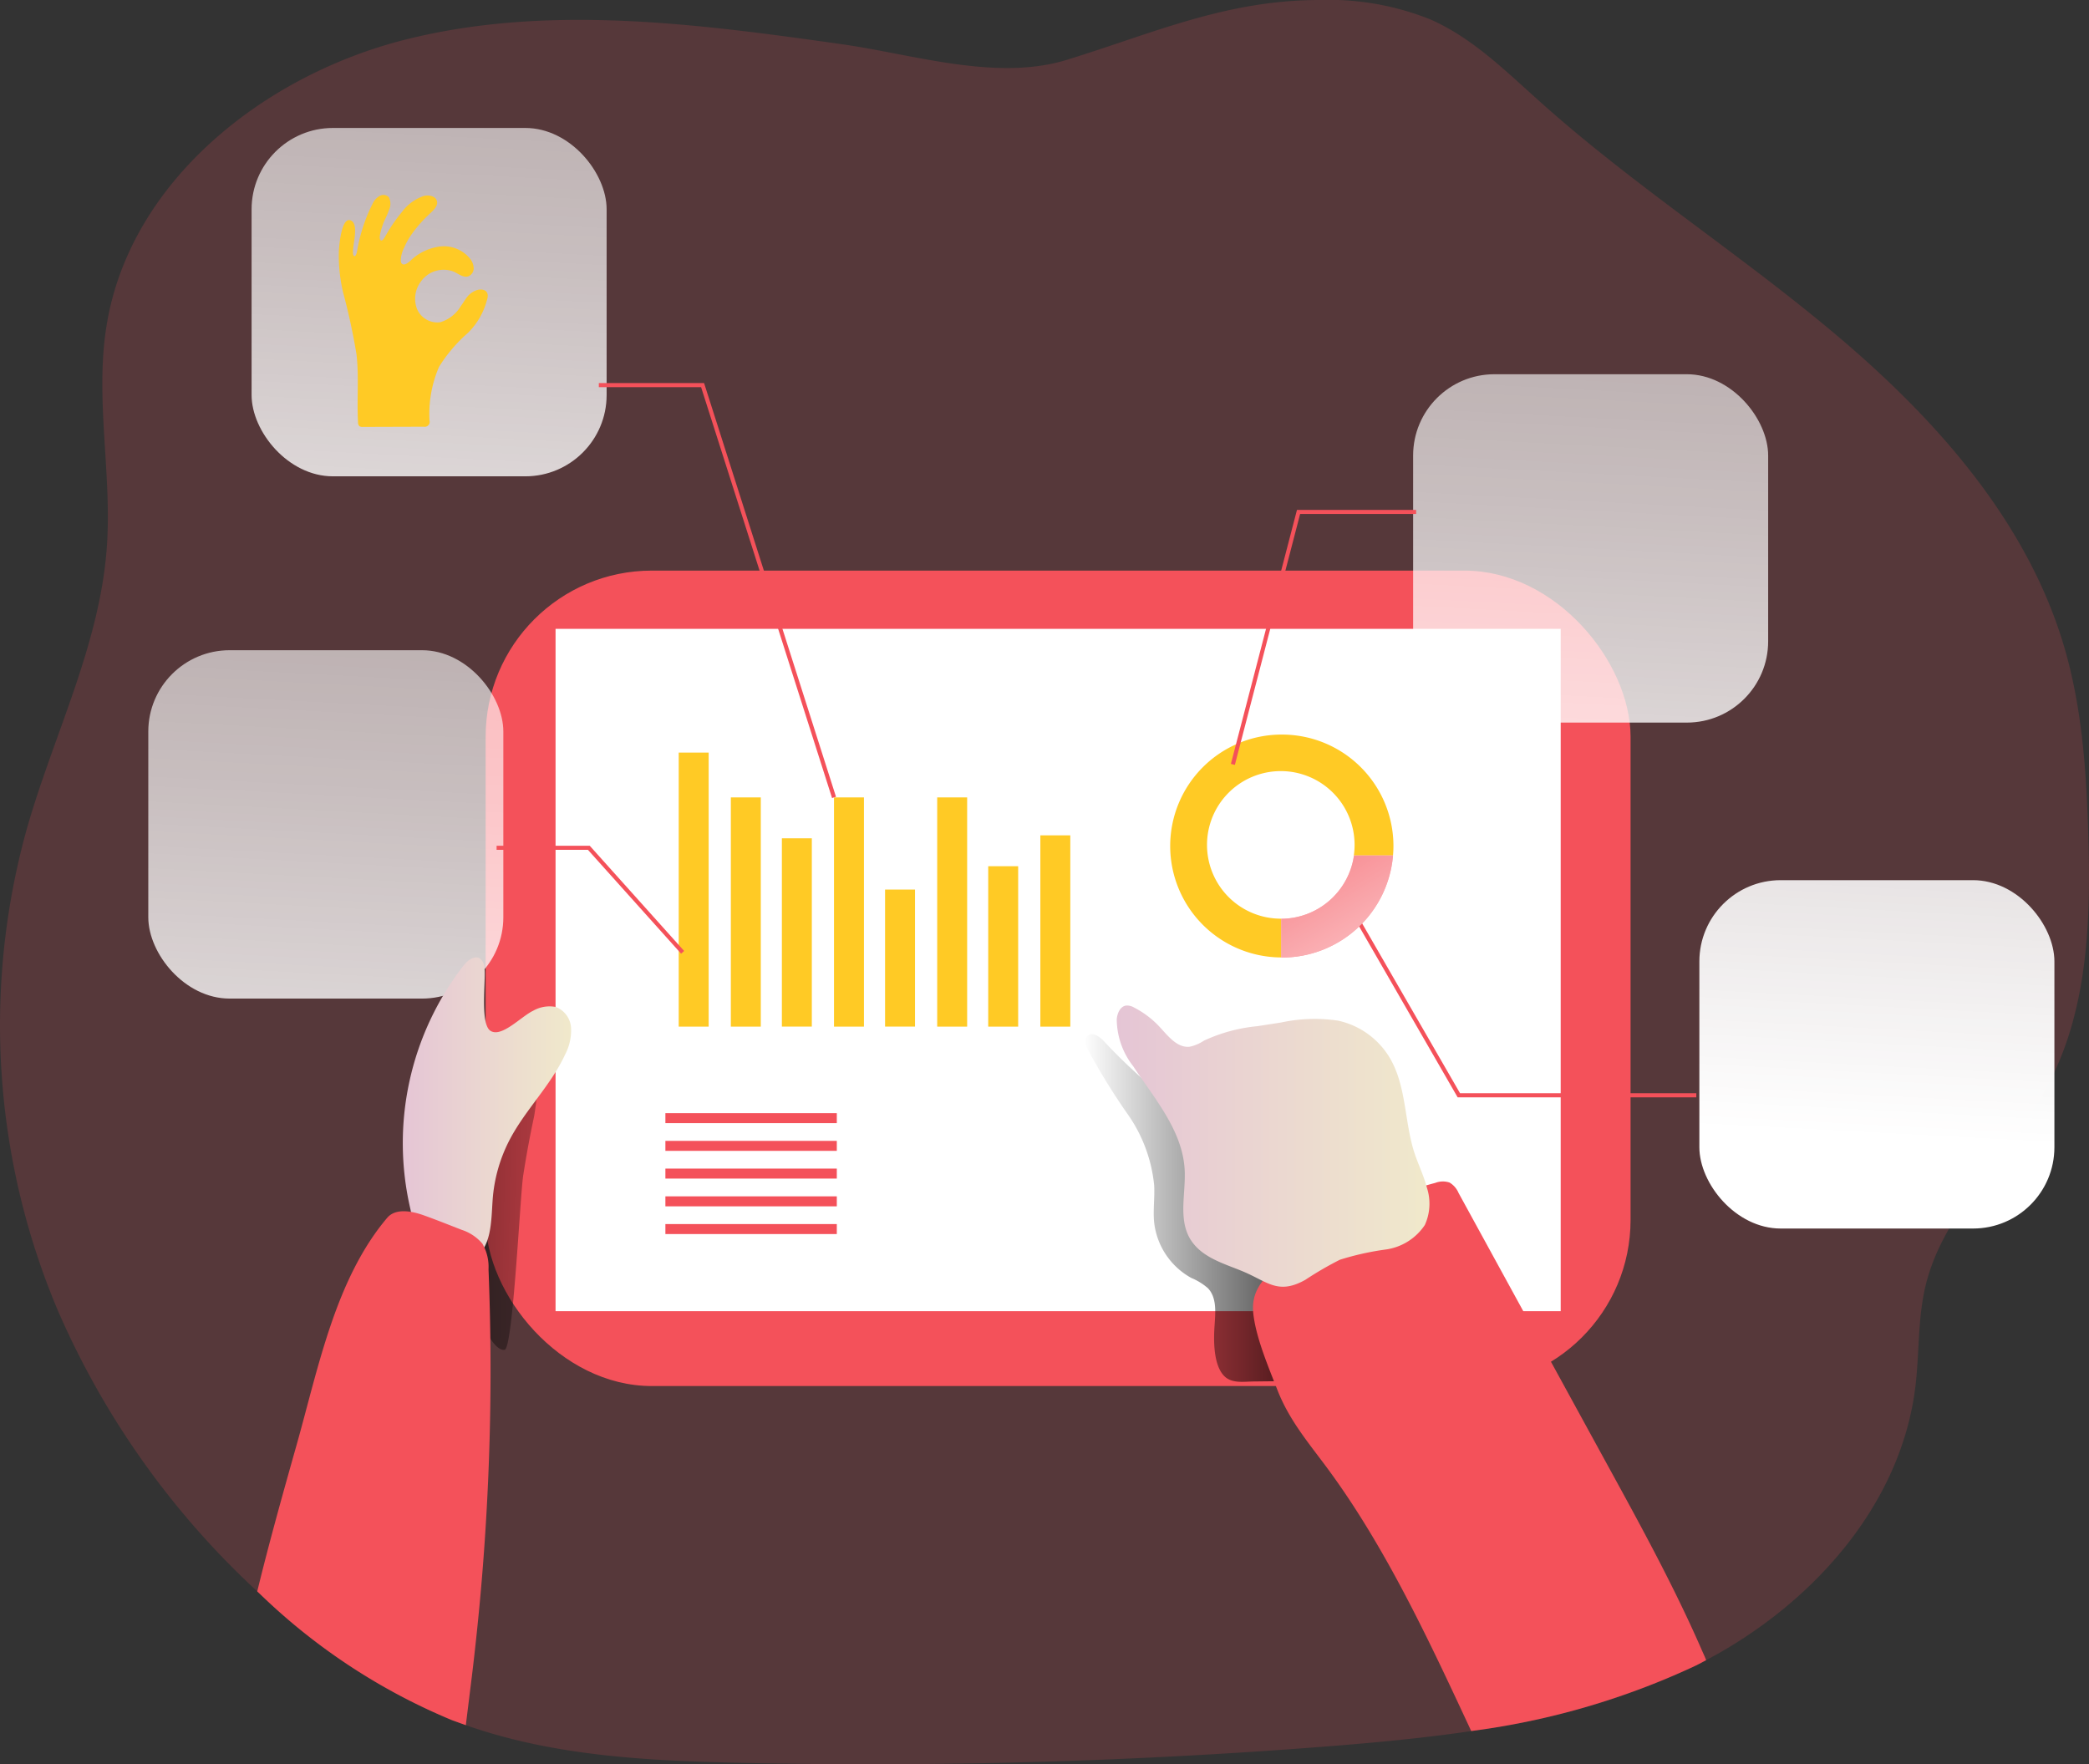 <svg xmlns="http://www.w3.org/2000/svg" xmlns:xlink="http://www.w3.org/1999/xlink" width="199.876" height="168.802" viewBox="0 0 199.876 168.802"><rect x="0" y="0" width="199.876" height="168.802" fill="#333333" stroke="none"/><defs><linearGradient id="a" x1="2.566" y1="0.62" x2="-3.306" y2="0.239" gradientUnits="objectBoundingBox"><stop offset="0" stop-opacity="0"></stop><stop offset="0.99"></stop></linearGradient><linearGradient id="b" x1="0" y1="0.5" x2="0.999" y2="0.5" xlink:href="#a"></linearGradient><linearGradient id="c" x1="0.704" y1="-3.297" x2="0.412" y2="2.143" gradientUnits="objectBoundingBox"><stop offset="0.02" stop-color="#fff" stop-opacity="0"></stop><stop offset="0.14" stop-color="#fff" stop-opacity="0.059"></stop><stop offset="0.32" stop-color="#fff" stop-opacity="0.388"></stop><stop offset="0.68" stop-color="#fff" stop-opacity="0.678"></stop><stop offset="1" stop-color="#fff"></stop></linearGradient><linearGradient id="d" x1="0.78" y1="-4.706" x2="0.487" y2="0.734" gradientUnits="objectBoundingBox"><stop offset="0.02" stop-color="#fff" stop-opacity="0"></stop><stop offset="0.32" stop-color="#fff" stop-opacity="0.388"></stop><stop offset="0.68" stop-color="#fff" stop-opacity="0.678"></stop><stop offset="1" stop-color="#fff"></stop></linearGradient><linearGradient id="e" x1="0.705" y1="-3.321" x2="0.413" y2="2.119" xlink:href="#d"></linearGradient><linearGradient id="f" x1="0.703" y1="-3.273" x2="0.41" y2="2.168" xlink:href="#d"></linearGradient><linearGradient id="g" x1="-0.001" y1="0.499" x2="1" y2="0.499" gradientUnits="objectBoundingBox"><stop offset="0" stop-color="#e5c5d5"></stop><stop offset="0.42" stop-color="#ead4d1"></stop><stop offset="1" stop-color="#f0e9cb"></stop></linearGradient><linearGradient id="h" x1="0" y1="0.5" x2="1" y2="0.5" xlink:href="#g"></linearGradient><linearGradient id="i" x1="-0.203" y1="-0.563" x2="1.49" y2="1.998" xlink:href="#d"></linearGradient></defs><g transform="translate(1086 -8573.334)"><g transform="translate(-1086.073 8573.334)"><path d="M215.082,104.662c-3.532,6.657-9.93,11.853-11.705,19.182-.765,3.162-.589,6.49-.983,9.712-1.391,11.334-9.888,20.782-20.017,26.136-.426.232-.858.464-1.284.658a72.691,72.691,0,0,1-21.194,6.124c-4.464.663-8.979,1.085-13.443,1.442a559.566,559.566,0,0,1-55.994,1.609c-9.03-.185-18.241-.612-26.734-3.611-.436-.148-.867-.311-1.3-.464a58.816,58.816,0,0,1-18.422-12.1l-.25-.232a79.842,79.842,0,0,1-19.071-26.845,70.078,70.078,0,0,1-3.036-45.944c2.554-9.049,7.014-17.68,7.7-27.054.519-7.046-1.14-14.185-.037-21.162C31.486,18.243,44.364,8.04,57.965,4.628s27.911-1.5,41.8.464c6.782.969,14.723,3.556,21.44,1.483C129.461,4.035,136.4.869,145.311.85A26.212,26.212,0,0,1,155.973,2.7c4.033,1.762,7.232,4.96,10.509,7.881,9.146,8.2,19.576,14.834,28.922,22.808s17.82,17.657,21.259,29.446c1.683,5.762,2.1,11.821,2.276,17.82C219.194,88.854,218.93,97.421,215.082,104.662Z" transform="translate(-19.06 -0.85)" fill="#f4515a" opacity="0.18"></path><rect width="109.546" height="78.019" rx="15.9" transform="translate(46.54 54.594)" fill="#f4515a"></rect><path d="M123.363,220.32c-1.126.807-2.619.927-3.8,1.627a6.369,6.369,0,0,0-2.411,3.175,22.671,22.671,0,0,0-1.252,8.659,43.067,43.067,0,0,0,.668,9.587c.195.834,1.493,4.5,2.754,4.362.8-.088,1.483-14.783,1.78-16.688s.63-3.709,1.024-5.563C122.324,224.562,122.63,220.848,123.363,220.32Z" transform="translate(-70.968 -118.581)" fill="url(#a)"></path><rect width="96.172" height="65.284" transform="translate(53.229 60.167)" fill="#fff"></rect><path d="M255.518,242.623c.065-1.391.352-3.009-.607-4.024a5.891,5.891,0,0,0-1.6-.987,6.954,6.954,0,0,1-3.546-5.3c-.121-1.182.07-2.378,0-3.57a14.226,14.226,0,0,0-2.513-6.763,62.891,62.891,0,0,1-3.829-6.207c-.218-.464-.366-1.117.056-1.391s.992.111,1.363.464a54.2,54.2,0,0,0,13.569,10.593,42.551,42.551,0,0,1,4.682,2.536,18,18,0,0,1,5.563,6.805,51.486,51.486,0,0,1,3.032,8.344,5.162,5.162,0,0,1,.26,3.189,1.391,1.391,0,0,1-.575.77,1.9,1.9,0,0,1-.853.185c-3.709.2-7.45.209-11.181.255-.927,0-2.026.218-2.781-.436C255.49,246.142,255.457,243.889,255.518,242.623Z" transform="translate(-139.262 -115.346)" fill="url(#b)"></path><rect width="2.865" height="26.219" transform="translate(65.013 72.006)" fill="#ffca25"></rect><rect width="2.865" height="21.931" transform="translate(70.001 76.294)" fill="#ffca25"></rect><rect width="2.865" height="18.014" transform="translate(74.883 80.207)" fill="#ffca25"></rect><rect width="2.865" height="21.931" transform="translate(79.871 76.294)" fill="#ffca25"></rect><rect width="2.865" height="13.11" transform="translate(84.757 85.111)" fill="#ffca25"></rect><rect width="2.865" height="21.931" transform="translate(89.745 76.294)" fill="#ffca25"></rect><rect width="2.865" height="15.349" transform="translate(94.626 82.877)" fill="#ffca25"></rect><rect width="2.865" height="18.302" transform="translate(99.614 79.924)" fill="#ffca25"></rect><rect width="16.401" height="0.955" transform="translate(63.738 106.505)" fill="#f4515a"></rect><rect width="16.401" height="0.955" transform="translate(63.738 109.156)" fill="#f4515a"></rect><rect width="16.401" height="0.955" transform="translate(63.738 111.808)" fill="#f4515a"></rect><rect width="16.401" height="0.955" transform="translate(63.738 114.464)" fill="#f4515a"></rect><rect width="16.401" height="0.955" transform="translate(63.738 117.116)" fill="#f4515a"></rect><rect width="16.401" height="11.784" transform="translate(86.027 106.505)" fill="none"></rect><path d="M271.354,152.46a10.662,10.662,0,1,0-.065,21.324v-3.709h-.042a7.06,7.06,0,1,1,7.055-7.059,6.6,6.6,0,0,1-.074,1.009h3.75q.042-.464.042-.9A10.662,10.662,0,0,0,271.354,152.46Z" transform="translate(-148.622 -82.178)" fill="#ffca25"></path><rect width="33.97" height="33.331" rx="7.78" transform="translate(135.281 35.806)" fill="url(#c)"></rect><rect width="33.97" height="33.331" rx="7.78" transform="translate(162.669 84.212)" fill="url(#d)"></rect><rect width="33.97" height="33.331" rx="7.78" transform="translate(24.145 12.243)" fill="url(#e)"></rect><rect width="33.97" height="33.331" rx="7.78" transform="translate(14.262 62.211)" fill="url(#f)"></rect><path d="M114.732,203.563a3.162,3.162,0,0,1,2.16-.375,2.276,2.276,0,0,1,1.483,2.007,4.951,4.951,0,0,1-.561,2.531c-1.354,2.948-3.792,5.275-5.3,8.145a14.667,14.667,0,0,0-1.641,5.758c-.148,2.1-.079,4.636-1.9,5.707a3.512,3.512,0,0,1-4.065-.821,8.24,8.24,0,0,1-1.9-3.968,27.731,27.731,0,0,1,5.067-23.3c.394-.505,1.066-1.038,1.6-.681a1.307,1.307,0,0,1,.426,1.011c.111,1.1-.426,5.146.524,5.869C111.672,206.21,113.6,204.1,114.732,203.563Z" transform="translate(-63.663 -106.848)" fill="url(#g)"></path><path d="M92.59,296.7l.783-6.258c-.394,3.152-.779,6.3-1.173,9.461v.116c-.436-.148-.867-.311-1.3-.464a58.816,58.816,0,0,1-18.422-12.1l-.25-.232c1.15-4.719,2.466-9.406,3.783-14.074,2.077-7.375,3.709-15.84,8.659-21.681.8-.927,2.318-.649,3.486-.232s2.438.927,3.634,1.391a4.362,4.362,0,0,1,1.984,1.326,4.442,4.442,0,0,1,.584,2.457A240.323,240.323,0,0,1,92.59,296.7Z" transform="translate(-47.543 -134.959)" fill="#f4515a"></path><path d="M321.11,290.5c-.426.232-.858.464-1.284.658a72.69,72.69,0,0,1-21.194,6.124c-3.964-8.511-8.126-17.467-13.647-24.982-1.854-2.522-3.746-4.7-4.9-7.658-.862-2.216-2.1-5.1-2.318-7.45-.209-2.517,1.618-3.8,3.44-5.271a37.5,37.5,0,0,1,13.986-7.083,2.012,2.012,0,0,1,1.367-.032,2.109,2.109,0,0,1,.858.987l14.287,26.1c3.157,5.762,6.318,11.534,8.951,17.555C320.809,289.808,320.98,290.151,321.11,290.5Z" transform="translate(-157.793 -131.662)" fill="#f4515a"></path><path d="M256.595,230.645c-1.1-1.942-.357-4.367-.487-6.6-.223-3.709-2.869-6.74-4.914-9.846a7.377,7.377,0,0,1-1.581-4.506c.046-.579.343-1.256.927-1.312a1.354,1.354,0,0,1,.746.2,8.808,8.808,0,0,1,2.438,1.854c.811.876,1.687,2.026,2.874,1.887a3.932,3.932,0,0,0,1.349-.575,15.586,15.586,0,0,1,5.132-1.391l2.244-.348a15.242,15.242,0,0,1,5.493-.176,7.681,7.681,0,0,1,4.928,3.569c1.576,2.679,1.391,6.026,2.318,8.979.371,1.159.927,2.262,1.228,3.44a4.9,4.9,0,0,1-.2,3.56,5.371,5.371,0,0,1-3.709,2.341,26.365,26.365,0,0,0-4.418.983,32.353,32.353,0,0,0-3.31,1.924c-2.6,1.451-3.588.195-5.952-.8C259.867,233.06,257.665,232.494,256.595,230.645Z" transform="translate(-142.689 -112.175)" fill="url(#h)"></path><path d="M254.51,129.632l-.38-.1,6.323-24.3h11.4v.394h-11.1Z" transform="translate(-136.284 -56.449)" fill="#f4515a"></path><path d="M311.191,204.438H288.356L277.49,185.589l.338-.2,10.755,18.654h22.608Z" transform="translate(-148.815 -99.449)" fill="#f4515a"></path><path d="M145.986,118.765l-12.53-39.311H123.67V79.06h10.069l.046.139,12.577,39.445Z" transform="translate(-66.301 -42.41)" fill="#f4515a"></path><path d="M120.223,184.884l-8.914-9.934H102.57v-.389h8.914l9.03,10.064Z" transform="translate(-54.982 -93.639)" fill="#f4515a"></path><path d="M294.28,177.42a10.662,10.662,0,0,1-10.625,9.763h-.065v-3.709a7.055,7.055,0,0,0,6.953-6.05Z" transform="translate(-160.923 -95.568)" fill="#f4515a"></path><path d="M294.28,177.42a10.662,10.662,0,0,1-10.625,9.763h-.065v-3.709a7.055,7.055,0,0,0,6.953-6.05Z" transform="translate(-160.923 -95.568)" fill="url(#i)"></path></g><path d="M879.153,4738.414c-.015.064-.034.127-.054.189a6.836,6.836,0,0,1-1.806,3.093,14.4,14.4,0,0,0-2.767,3.251,11.448,11.448,0,0,0-.911,5.117.476.476,0,0,1-.547.608l-5.842.018a.5.5,0,0,1-.316-.071.494.494,0,0,1-.131-.373c-.122-2.157.1-4.33-.144-6.477a60.515,60.515,0,0,0-1.286-5.95,15.414,15.414,0,0,1-.406-3.9c.018-.416.228-3.426,1.163-2.975.429.207.407.9.38,1.307-.025.382-.1.773-.146,1.158-.016.134-.14.909.091.939.175.023.257-.466.275-.568a15.823,15.823,0,0,1,1.118-3.708q.152-.345.324-.68a1.642,1.642,0,0,1,.706-.805.733.733,0,0,1,.87.122,1.37,1.37,0,0,1,.04,1.168,10.087,10.087,0,0,1-.4.954,4.674,4.674,0,0,0-.258.646c-.249.742-.288,1.107-.22,1.273.091.219.28.056.372-.089s.19-.313.278-.465l.005-.011A15.823,15.823,0,0,1,871,4730.1a4.327,4.327,0,0,1,2.052-1.5c.5-.131,1.167,0,1.281.5.093.408-.246.774-.551,1.06-.089.084-.178.168-.266.254a12.2,12.2,0,0,0-1.715,2,6.886,6.886,0,0,0-.614,1.138,2.832,2.832,0,0,0-.32,1.268.428.428,0,0,0,.087.232c.231.275.674-.113.85-.273a4.963,4.963,0,0,1,2.854-1.352,3.222,3.222,0,0,1,2.845,1.176,1.527,1.527,0,0,1,.341.894.83.83,0,0,1-.486.776c-.473.179-.947-.21-1.4-.429a2.67,2.67,0,0,0-3.187.968,2.729,2.729,0,0,0-.345,2.6,2.115,2.115,0,0,0,2.208,1.266,3.439,3.439,0,0,0,1.976-1.542c.509-.689.634-1.146,1.419-1.49.434-.19,1.121-.15,1.158.448A1.065,1.065,0,0,1,879.153,4738.414Z" transform="translate(-1918.522 3863.489)" fill="#ffca25"></path></g></svg>
